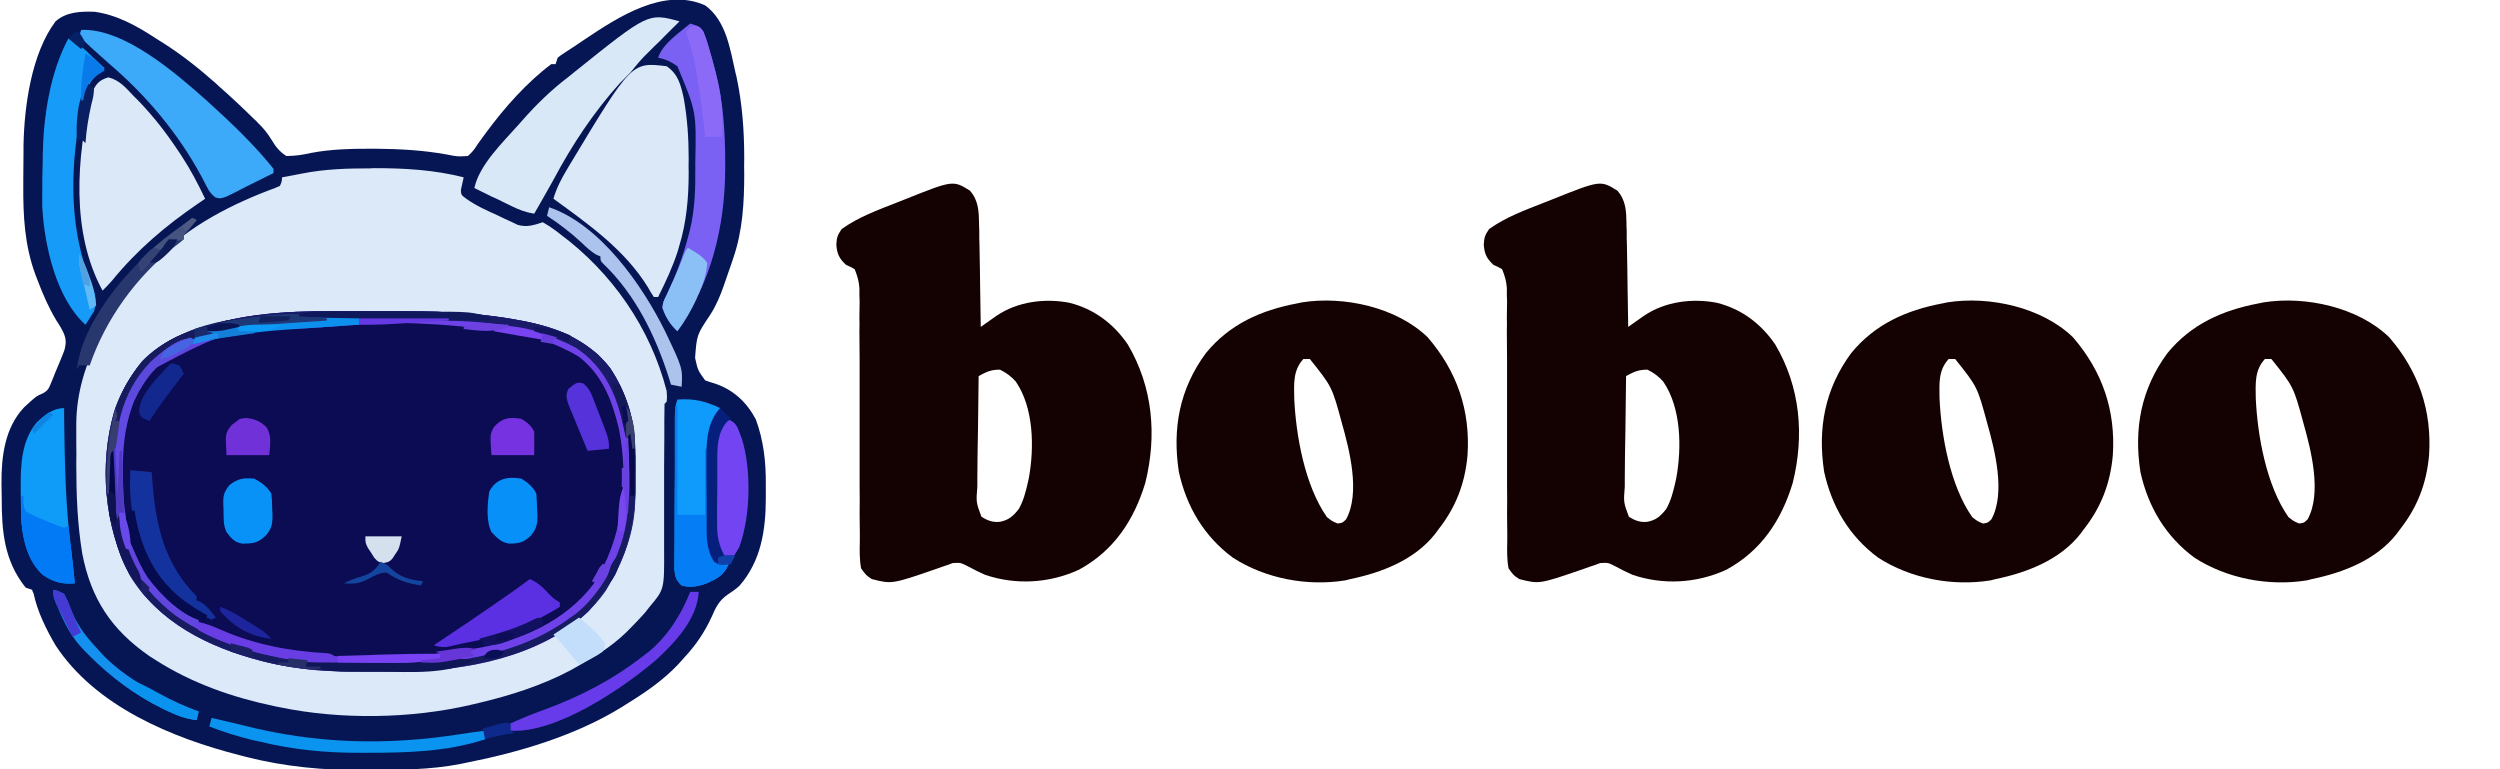 <svg version="1.2" xmlns="http://www.w3.org/2000/svg" viewBox="0 0 1170 360" width="143" height="44">
	<title>logob</title>
	<style>
		.s0 { fill: #061655 } 
		.s1 { fill: #0b0c53 } 
		.s2 { fill: #dce9f8 } 
		.s3 { fill: #140202 } 
		.s4 { fill: #6f42e9 } 
		.s5 { fill: #dbe8f8 } 
		.s6 { fill: #d9e8f7 } 
		.s7 { fill: #171c61 } 
		.s8 { fill: #3da9f9 } 
		.s9 { fill: #7a60f3 } 
		.s10 { fill: #169cf8 } 
		.s11 { fill: #0f9cf9 } 
		.s12 { fill: #0f9bfb } 
		.s13 { fill: #191b68 } 
		.s14 { fill: #7344f1 } 
		.s15 { fill: #6145df } 
		.s16 { fill: #5b30e2 } 
		.s17 { fill: #057df5 } 
		.s18 { fill: #14329e } 
		.s19 { fill: #0a94ef } 
		.s20 { fill: #0892f8 } 
		.s21 { fill: #0790f8 } 
		.s22 { fill: #027af6 } 
		.s23 { fill: #acc3ed } 
		.s24 { fill: #683bea } 
		.s25 { fill: #8b6af8 } 
		.s26 { fill: #8bc0f6 } 
		.s27 { fill: #1490ee } 
		.s28 { fill: #151b5c } 
		.s29 { fill: #28376e } 
		.s30 { fill: #061f7d } 
		.s31 { fill: #5632db } 
		.s32 { fill: #7632e1 } 
		.s33 { fill: #7031d8 } 
		.s34 { fill: #693de4 } 
		.s35 { fill: #c3defa } 
		.s36 { fill: #10185c } 
		.s37 { fill: #060a4e } 
		.s38 { fill: #0c8fed } 
		.s39 { fill: #614ae4 } 
		.s40 { fill: #0f1655 } 
		.s41 { fill: #12288e } 
		.s42 { fill: #14165b } 
		.s43 { fill: #0a93ee } 
		.s44 { fill: #7a42f5 } 
		.s45 { fill: #d4e0ee } 
		.s46 { fill: #5a49da } 
		.s47 { fill: #1e3877 } 
		.s48 { fill: #0a1f61 } 
		.s49 { fill: #121061 } 
		.s50 { fill: #455381 } 
		.s51 { fill: #443ad4 } 
		.s52 { fill: #131856 } 
		.s53 { fill: #097ae9 } 
		.s54 { fill: #1d249c } 
		.s55 { fill: #4e3ac1 } 
		.s56 { fill: #040748 } 
		.s57 { fill: #147fd8 } 
		.s58 { fill: #6539e3 } 
		.s59 { fill: #6636d9 } 
		.s60 { fill: #13449e } 
		.s61 { fill: #373d71 } 
		.s62 { fill: #7843f1 } 
		.s63 { fill: #61b9f6 } 
		.s64 { fill: #050948 } 
		.s65 { fill: #7748ef } 
		.s66 { fill: #0d298b } 
		.s67 { fill: #6940e0 } 
		.s68 { fill: #6a49eb } 
		.s69 { fill: #12155e } 
		.s70 { fill: #4663e1 } 
		.s71 { fill: #0b9af5 } 
		.s72 { fill: #344275 } 
		.s73 { fill: #272f68 } 
		.s74 { fill: #6c41df } 
		.s75 { fill: #0d1b57 } 
		.s76 { fill: #121a5c } 
		.s77 { fill: #1b2063 } 
		.s78 { fill: #0e124f } 
		.s79 { fill: #3a4070 } 
		.s80 { fill: #13205e } 
		.s81 { fill: #0a1454 } 
		.s82 { fill: #6b40e1 } 
		.s83 { fill: #1f8bed } 
		.s84 { fill: #062065 } 
		.s85 { fill: #090f57 } 
		.s86 { fill: #4fa1e1 } 
		.s87 { fill: #0d0e56 } 
		.s88 { fill: #1041aa } 
		.s89 { fill: #0f84e0 } 
		.s90 { fill: #673cdb } 
		.s91 { fill: #192a6d } 
		.s92 { fill: #1c1f63 } 
		.s93 { fill: #0b0d54 } 
		.s94 { fill: #4e5984 } 
	</style>
	<path class="s0" d="m330 2.5c9.8 7.1 11.7 20.4 14.2 31.5q0.2 1 0.5 2c2.7 12.7 3.6 25.2 3.6 38.1q-0.1 3.5 0 7.1c0 13.4-0.7 26.7-5.1 39.5q-0.4 1.2-0.8 2.4-1.2 3.5-2.4 6.9-0.6 1.7-1.2 3.5c-1.7 4.9-3.6 9.4-6.4 13.8-6.3 9.4-6.3 9.4-7.1 20.2 1.3 5.8 1.3 5.8 4.7 10.5q2.1 0.8 4.3 1.4c8.8 2.9 15 8.6 19.4 16.8 3.7 10 4.8 20.1 4.7 30.7q0 3.1 0 6.1c0 15-2.2 29.5-12.3 41.1-1.8 1.7-3.5 2.8-5.6 4.2-4 2.8-5.5 5.9-7.4 10.3-3.4 7.4-7.5 13.4-13.1 19.4q-1.2 1.4-2.5 2.8c-7 7.4-14.8 12.8-23.5 18.2q-1.5 0.9-3 1.9c-21.7 13.4-48.1 21.2-73 26.1q-1.2 0.2-2.4 0.5c-14.3 2.8-28.7 2.8-43.2 2.9q-1.4 0-2.8 0c-18.3 0.1-36.3-1.6-54.1-6.1q-1.5-0.4-3.1-0.8c-31.8-8.1-67.7-22.9-86.4-51.5-4.5-7.7-8.4-15.6-10.3-24.3-0.4-0.8-0.4-0.8-0.7-1.7q-1.5-0.5-3-1c-10.1-12.7-11.2-26.4-11.2-42q-0.1-3.3-0.1-6.6c-0.1-12.6 1.5-26.1 10.5-35.7 5.6-5.2 5.6-5.2 9-6.7 2.3-1.3 2.7-2.3 3.7-4.8q0.5-1.2 1-2.4 0.5-1.4 1.1-2.8 0.7-1.6 1.4-3.3 0.7-1.7 1.4-3.4 0.7-1.6 1.3-3.3c1.3-4.5 0.6-6.8-1.7-10.8q-0.9-1.6-2-3.2c-3.6-6-6.3-12.2-8.8-18.8q-0.5-1.2-1-2.6c-5.1-13.8-5.8-27.5-5.7-42.2q0-1 0-2 0-6.7 0.1-13.4 0-1.3 0-2.7c0.3-18.4 3.7-43.3 15-58.3 5.1-4.5 11.7-4.7 18.2-4.5 10.5 1.4 20 6.7 28.8 12.5q1.7 1.1 3.5 2.2c8.8 5.6 16.7 11.9 24.5 18.8q0.8 0.7 1.5 1.4c5.7 5 11.3 10.3 16.7 15.6 0.8 0.7 0.8 0.7 1.5 1.5 2.6 2.5 4.4 4.7 6.3 7.8 2.1 3.4 3.6 5.5 7 7.7 4 0 7.5-0.5 11.4-1.4 9.4-1.8 18.5-2 28.1-2 1.2 0 1.2 0 2.4 0 11.3 0.1 22.2 0.7 33.2 2.7 5 1 5 1 9.9 0.7 2.5-2.4 2.5-2.4 4.6-5.6q1.3-1.8 2.6-3.6 0.7-0.9 1.4-1.9c8.5-11.5 18.9-23.3 30.4-31.9q1 0 2 0 0.5-1.5 1-3c1.5-1.2 1.5-1.2 3.5-2.5 3.1-2 6.2-4 9.2-6.1 15.7-10.5 37.1-24.5 56.3-15.9z"/>
	<path class="s1" d="m175.3 145.6q3.2 0 6.4 0c20.4 0 40.8 0.4 60.8 4.2q1.4 0.3 2.8 0.5c15.7 3.2 30 8.9 40.2 21.9 7.7 11.6 11.8 25 11.8 38.9 0 1.3 0 1.3 0.1 2.5q0 2.7 0 5.3 0 4 0 8c0.2 22.5-6.6 42.5-22 59.2-22.3 21.3-57.6 28-87.4 28.1q-1.4 0-2.9 0-2.9 0-5.9 0-4.5 0-9 0c-15.5 0.1-30.7-0.6-45.8-4.4q-1.3-0.4-2.7-0.7c-24.2-6.2-47.8-18-61.1-40.1-11.7-22.5-14.3-51.4-7.3-75.8 5.1-15.6 14.4-28 29.1-35.5 5.4-2.5 10.9-4.2 16.6-5.7 1.6-0.5 1.6-0.5 3.3-1 23.3-6.3 49-5.4 73-5.4z"/>
	<path class="s2" d="m173.2 78.8c1.1-0.1 1.1-0.1 2.3-0.1 13.9 0 27.9 0.8 41.5 4.3q-0.6 2.9-1.3 5.9c0.1 2.3 0.1 2.3 2.5 4.1 4.6 3.3 9.6 5.5 14.7 7.8q1.6 0.8 3.3 1.6c1.5 0.7 1.5 0.7 3.1 1.4q1.4 0.7 2.9 1.4c4.3 1.3 7.6 0.2 11.8-1.2 2.3 1.3 4.3 2.6 6.4 4.2 0.9 0.7 0.9 0.7 1.8 1.4 24.3 18.1 42.2 43.9 49.8 73.4 0.2 2.9 0.2 2.9 0 5q-0.5 0.5-1 1-0.1 3.9-0.1 7.8 0 2.5 0 5 0 1.4 0 2.7 0 7.2-0.1 14.3 0 9.1 0 18.2 0 7.3 0 14.7 0 2.7 0 5.5c0.1 18.6 0.1 18.6-6.8 26.8q-1.1 1.4-2.2 2.8-3.3 3.7-6.8 7.2-1.1 1.1-2.3 2.3c-6.8 6.5-14.5 11.2-22.7 15.7q-1.5 0.8-3 1.7c-13.4 7.1-28.2 11.8-43 15.3q-1.7 0.4-3.4 0.8c-28.2 6.6-61.2 7.1-89.6 1.2q-1.2-0.2-2.5-0.5c-19.6-4.1-38.6-10.7-55.5-21.5q-1.5-0.9-3-1.9c-17.8-12.3-27.4-26.8-31.5-48-2.3-14-2.8-27.6-2.8-41.8q0.1-4.9 0-9.8 0-3.2 0-6.4c0-1.5 0-1.5 0-2.9 0.2-29 17.2-54.8 36.3-75.2q0.8-0.9 1.6-1.8c14.2-15.3 35.7-26.1 55.1-33.2q1.2-0.5 2.3-1c0.9-2 0.9-2 1-4q3.7-0.7 7.4-1.4 1.1-0.2 2.1-0.4c10.6-2.1 21-2.4 31.7-2.4zm-51.3 69q-1.1 0.1-2.2 0.2c-12.7 1.4-25.7 3.7-37 9.7q-1 0.5-2 1c-13.2 7.1-21.8 18.5-26.9 32.6-7.4 25.1-5.5 54 6.8 77.3 13.6 23 37.1 34.1 61.9 40.8 6.4 1.6 12.9 2.8 19.5 3.6 1.1 0.1 1.1 0.1 2.2 0.3 10.1 1.1 20.2 1 30.4 1q1.5 0 3 0c15.8 0 30.9-0.9 46.4-4.3q1.2-0.2 2.4-0.5c21.9-4.6 44-14.2 57.2-33.2 8.1-13.5 13.7-27.6 13.7-43.4q0-1.3 0.1-2.5 0-2.7 0-5.3 0-4 0-8c0.2-18.7-3.9-37.2-17.4-51.1-3.2-2.6-6.5-4.9-10-7q-0.9-0.6-1.9-1.2c-10-5.5-21.5-7.2-32.6-9q-1.5-0.2-3.1-0.5c-12.5-1.9-25-2.5-37.6-2.5q-1 0-2-0.1-7.4 0-14.8 0-1.1 0-2.2 0c-18 0-36 0.1-53.9 2.1z"/>
	<path class="s3" d="m756.9 89.2c4 4.5 4.2 9.6 4.3 15.3 0 1.6 0 1.6 0.1 3.3q0 1.7 0 3.5 0 1.8 0.1 3.6 0.1 5.7 0.2 11.4 0 3.9 0.1 7.7 0.2 9.5 0.3 19 1-0.7 2.1-1.5 1.3-0.9 2.7-1.9 1.3-0.9 2.7-1.9c9.8-6.6 22.5-8.2 34-6 11.5 2.9 20.6 9.7 27.3 19.5 11.8 20 13.7 42.6 8.2 64.8-5.3 17.5-14.7 31.7-31 40.6-13.9 6.4-29.6 7.3-44 2.4-2.7-1.2-5.3-2.5-7.9-3.9-3.5-1.8-3.5-1.8-7.2-1.6-1.2 0.4-1.2 0.4-2.4 0.9q-1.3 0.4-2.7 0.9-1.4 0.5-2.8 1c-20.6 7.1-20.6 7.1-30 4.7-2.7-1.8-2.7-1.8-5-5-0.8-4.3-0.7-8.5-0.6-12.8q0-1.9 0-3.9-0.1-4.2-0.1-8.5 0.1-6.6 0-13.3 0-10.6 0-21.2 0-18.9 0-37.9-0.1-6.6-0.1-13.3 0.1-3.1 0-6.3 0-3.8 0.1-7.6 0-1.7-0.1-3.4 0-1.5 0-3c-0.2-3.2-1-5.8-2.2-8.8-1.9-1.1-1.9-1.1-4-2-3.2-2.9-4.3-5.2-4.6-9.5 0.2-3.3 0.5-4.4 2.5-7.3 7.8-5.6 16.9-8.9 25.8-12.4q1.6-0.6 3.3-1.3c23-9.2 23-9.2 30.9-4.3zm4.1 86.8q-0.2 12.4-0.3 24.8-0.1 5.8-0.2 11.6 0 5.5-0.1 11.1 0 2.1 0 4.2c-0.6 7.4-0.6 7.4 1.9 14.1 2.7 1.8 5.5 2.8 8.7 2.4 4.1-0.8 6.2-2.7 8.8-6 2.2-3.9 3.2-7.9 4.2-12.2q0.3-1.1 0.5-2.3c2.6-14.3 2.3-32.9-6.1-45.1-2.2-2.5-4.4-4.1-7.4-5.6-4.3 0-6.3 1-10 3z"/>
	<path class="s3" d="m453.9 89.2c4 4.5 4.2 9.6 4.3 15.3 0 1.6 0 1.6 0.1 3.3q0 1.7 0 3.5 0 1.8 0.1 3.6 0.1 5.7 0.2 11.4 0 3.9 0.1 7.7 0.2 9.5 0.3 19 1-0.7 2.1-1.5 1.3-0.9 2.7-1.9 1.3-0.9 2.7-1.9c9.8-6.6 22.5-8.2 34-6 11.5 2.9 20.6 9.7 27.3 19.5 11.8 20 13.7 42.6 8.2 64.8-5.3 17.5-14.7 31.7-31 40.6-13.9 6.4-29.6 7.3-44 2.4-2.7-1.2-5.3-2.5-7.9-3.9-3.5-1.8-3.5-1.8-7.2-1.6-1.2 0.4-1.2 0.4-2.4 0.9q-1.3 0.4-2.7 0.9-1.4 0.5-2.8 1c-20.6 7.1-20.6 7.1-30 4.7-2.7-1.8-2.7-1.8-5-5-0.8-4.3-0.7-8.5-0.6-12.8q0-1.9 0-3.9-0.1-4.2-0.1-8.5 0.1-6.6 0-13.3 0-10.6 0-21.2 0-18.9 0-37.9-0.1-6.6-0.1-13.3 0.1-3.1 0-6.3 0-3.8 0.1-7.6 0-1.7-0.1-3.4 0-1.5 0-3c-0.2-3.2-1-5.8-2.2-8.8-1.9-1.1-1.9-1.1-4-2-3.2-2.9-4.3-5.2-4.6-9.5 0.2-3.3 0.5-4.4 2.5-7.3 7.8-5.6 16.9-8.9 25.8-12.4q1.6-0.6 3.3-1.3c23-9.2 23-9.2 30.9-4.3zm4.1 86.8q-0.2 12.4-0.3 24.8-0.1 5.8-0.2 11.6 0 5.5-0.1 11.1 0 2.1 0 4.2c-0.6 7.4-0.6 7.4 1.9 14.1 2.7 1.8 5.5 2.8 8.7 2.4 4.1-0.8 6.2-2.7 8.8-6 2.2-3.9 3.2-7.9 4.2-12.2q0.3-1.1 0.5-2.3c2.6-14.3 2.3-32.9-6.1-45.1-2.2-2.5-4.4-4.1-7.4-5.6-4.3 0-6.3 1-10 3z"/>
	<path class="s3" d="m1118.2 157.9c13.7 15.9 20 34.2 18.6 55.2-1.2 13.3-5.5 24.4-13.8 34.9q-0.7 0.9-1.4 1.9c-9.5 12.1-25 18.1-39.6 21.1q-1.1 0.3-2.3 0.6c-17.9 2.9-37.5-0.8-52.7-10.6-13.5-10-21.7-23.8-25.3-40.2-3.1-20.3 0.3-38.8 12.7-55.6 11.1-13.5 25.7-20 42.6-23.2q1.2-0.2 2.4-0.5c19.6-3.1 44.3 2.3 58.8 16.4zm-58.2 10.1c-4.9 5.2-4.4 11.6-4.3 18.4 0.8 17.6 5 40.9 15.3 55.6 2.4 1.9 2.4 1.9 5 3 2.3-0.3 2.3-0.3 4-2 6.7-12.3 1.6-32.3-2-45-4.6-17-4.6-17-15-30q-1.5 0-3 0z"/>
	<path class="s3" d="m970.2 157.9c13.7 15.9 20 34.2 18.6 55.2-1.2 13.3-5.5 24.4-13.8 34.9q-0.7 0.9-1.4 1.9c-9.5 12.1-25 18.1-39.6 21.1q-1.1 0.3-2.3 0.6c-17.9 2.9-37.5-0.8-52.7-10.6-13.5-10-21.7-23.8-25.3-40.2-3.1-20.3 0.3-38.8 12.7-55.6 11.1-13.5 25.7-20 42.6-23.2q1.2-0.2 2.4-0.5c19.6-3.1 44.3 2.3 58.8 16.4zm-58.2 10.1c-4.9 5.2-4.4 11.6-4.3 18.4 0.8 17.6 5 40.9 15.3 55.6 2.4 1.9 2.4 1.9 5 3 2.3-0.3 2.3-0.3 4-2 6.7-12.3 1.6-32.3-2-45-4.6-17-4.6-17-15-30q-1.5 0-3 0z"/>
	<path class="s3" d="m668.2 157.9c13.7 15.9 20 34.2 18.6 55.2-1.2 13.3-5.5 24.4-13.8 34.9q-0.7 0.9-1.4 1.9c-9.5 12.1-25 18.1-39.6 21.1q-1.1 0.3-2.3 0.6c-17.9 2.9-37.5-0.8-52.7-10.6-13.5-10-21.7-23.8-25.3-40.2-3.1-20.3 0.3-38.8 12.7-55.6 11.1-13.5 25.7-20 42.6-23.2q1.2-0.2 2.4-0.5c19.6-3.1 44.3 2.3 58.8 16.4zm-58.2 10.1c-4.9 5.2-4.4 11.6-4.3 18.4 0.8 17.6 5 40.9 15.3 55.6 2.4 1.9 2.4 1.9 5 3 2.3-0.3 2.3-0.3 4-2 6.7-12.3 1.6-32.3-2-45-4.6-17-4.6-17-15-30q-1.5 0-3 0z"/>
	<path class="s4" d="m175.3 145.6q3.2 0 6.4 0c20.4 0 40.8 0.4 60.8 4.2q1.4 0.3 2.8 0.5c15.7 3.2 30 8.9 40.2 21.9 7.7 11.6 11.8 25 11.8 38.9 0 1.3 0 1.3 0.1 2.5q0 2.7 0 5.3 0 4 0 8c0.2 22.5-6.6 42.5-22 59.2-22.3 21.3-57.6 28-87.4 28.1q-1.4 0-2.9 0-2.9 0-5.9 0-4.5 0-9 0c-15.5 0.1-30.7-0.6-45.8-4.4q-1.3-0.4-2.7-0.7c-24.2-6.2-47.8-18-61.1-40.1-11.7-22.5-14.3-51.4-7.3-75.8 5.1-15.6 14.4-28 29.1-35.5 5.4-2.5 10.9-4.2 16.6-5.7 1.6-0.5 1.6-0.5 3.3-1 23.3-6.3 49-5.4 73-5.4zm-51.3 8.4c-1.1 0.1-1.1 0.1-2.3 0.2-19.4 2-39.3 5.4-52.7 20.8-14.1 19.5-14.3 43.6-11.2 66.8 1 5.6 2.5 10.7 4.8 15.9q0.6 1.2 1.1 2.5c2.9 6.4 6.3 11.8 11.3 16.8 1.1 1.1 1.1 1.1 2.2 2.3 13.8 13.6 33.9 21.5 52.8 24.7 1.2 0.2 1.2 0.2 2.4 0.4 28.4 4.7 58.2 4.1 86.6-0.4 1.1-0.2 1.1-0.2 2.3-0.3 21.3-3.3 43.1-12.7 56.4-30.3 13.8-21.2 16.7-47.9 12-72.5-3.2-13.3-7.6-25.2-18.7-33.9-3.9-2.4-7.8-4.2-12-6q-1.3-0.6-2.7-1.2c-9.5-3.5-19.4-4.6-29.3-5.8q-1.3-0.2-2.5-0.3c-32.9-4-67.7-3.2-100.5 0.3z"/>
	<path class="s5" d="m312 31c5.5 3.8 6.6 8.8 8 15 1.7 9.5 2.3 18.8 2.3 28.4q-0.1 3.2 0 6.3c0 11.8-1 23.4-4.5 34.7-0.3 1.1-0.3 1.1-0.6 2.1-2.4 7.5-5.7 14.5-9.2 21.5q-1 0-2 0-1.5-2.2-2.8-4.6c-10.8-17.5-27.8-29.5-44.2-41.4 1.5-5.1 3.7-9.3 6.4-13.8q0.6-1.1 1.3-2.2c28.9-48 28.9-48 45.3-46z"/>
	<path class="s5" d="m50.7 36.2c5.3 1.3 8.3 5 12 8.9q1.2 1.2 2.4 2.4c6.7 7 12.5 14.4 17.9 22.5q1 1.5 2 3c4.2 6.4 7.7 13.1 11 20q-1.6 1.1-3.2 2.2c-15.4 10.5-28.7 21.8-40.5 36.3-1.4 1.6-2.8 3-4.3 4.5-14.9-27.2-12.2-62.5-5.2-91.7 1.7-4.6 3.2-6.7 7.9-8.1z"/>
	<path class="s6" d="m318 10q-0.8 0.8-1.7 1.7-3.8 3.7-7.5 7.5c-1.4 1.3-1.4 1.3-2.7 2.6q-1.3 1.3-2.6 2.6-1.1 1.1-2.3 2.3c-2.2 2.3-4.2 4.8-6.2 7.3q-2.5 2.5-5 5c-12.3 13.7-22.2 28.7-30.8 44.8-1.9 3.5-3.9 6.9-5.8 10.3q-1 1.7-2 3.5-0.7 1.2-1.4 2.4c-3.9-0.6-7-1.8-10.5-3.5q-1.5-0.7-3.1-1.5c-1.6-0.8-1.6-0.8-3.2-1.6q-1.6-0.7-3.3-1.5-3.9-2-7.9-3.9c2.4-11.1 13.6-21.6 21-30 0.7-0.8 0.7-0.8 1.5-1.7 6.6-7.5 13.5-14.2 21.5-20.3 1.5-1.2 1.5-1.2 3.1-2.5 34.3-27.5 34.3-27.5 48.9-23.5z"/>
	<path class="s7" d="m175.3 145.6q3.2 0 6.4 0c20.4 0 40.8 0.4 60.8 4.2q1.4 0.3 2.8 0.5c15.7 3.2 30 8.9 40.2 21.9 7.7 11.6 11.8 25 11.8 38.9 0 1.3 0 1.3 0.1 2.5q0 2.7 0 5.3 0 4 0 8c0.2 22.5-6.6 42.5-22 59.2-22.3 21.3-57.6 28-87.4 28.1q-1.4 0-2.9 0-2.9 0-5.9 0-4.5 0-9 0c-15.5 0.1-30.7-0.6-45.8-4.4q-1.3-0.4-2.7-0.7c-24.2-6.2-47.8-18-61.1-40.1-11.7-22.5-14.3-51.4-7.3-75.8 5.1-15.6 14.4-28 29.1-35.5 5.4-2.5 10.9-4.2 16.6-5.7 1.6-0.5 1.6-0.5 3.3-1 23.3-6.3 49-5.4 73-5.4zm-51.3 5.4c-1.5 0.1-1.5 0.1-3 0.3-20.6 2.1-41.1 6.4-55 23-12.9 17.5-15.3 41.2-12.5 62.2 3.3 20.4 11.9 39 28.7 51.6 26.7 18.3 58 23.1 89.7 23.1q3.9 0 7.8 0c30.1 0.1 62.5-3.9 87.3-22.2q0.9-0.6 1.9-1.3c9.1-7.1 16.3-17.9 20.1-28.7q0.7-1.8 1.4-3.7c3.7-10.8 4.1-21.6 4.2-32.9q0-1.1 0-2.2c0.1-19-3.5-37.8-17.1-51.9-20.3-18.5-54.2-19.4-80.2-19.5q-1.8 0-3.6 0-5.6 0-11.2 0-1.9 0-3.9 0c-18.3 0-36.4 0.2-54.6 2.2z"/>
	<path class="s8" d="m38 14c20.2-0.9 44.7 20.6 59.1 33.4 10.8 9.8 21.8 20.2 30.9 31.6q0 1 0 2-6.1 3.1-12.3 6.1-1.7 0.9-3.5 1.8c-1.6 0.8-1.6 0.8-3.3 1.7q-1.6 0.7-3.2 1.5c-2.7 0.9-2.7 0.9-4.9 0.3-2-1.6-2.9-2.8-4-5q-0.6-1.1-1.2-2.3-0.6-1.1-1.2-2.3c-10.9-20.3-25.8-38-43.2-52.9-3-2.6-5.8-5.2-8.7-7.8q-0.8-0.8-1.6-1.5-2-1.8-3.9-3.6 0.5-1.5 1-3z"/>
	<path class="s9" d="m323 11c4.6 1.5 4.6 1.5 6.2 3.7 2.2 5.9 3.8 11.9 5.4 17.9 0.3 1.2 0.3 1.2 0.6 2.4 3.4 13.6 4.2 27.5 4.2 41.4q0 1.2 0 2.4c-0.1 27.5-6.6 53.4-22.4 76.2-3.4-3.2-5.5-6.6-7-11 0.4-2.8 0.4-2.8 2-6 4.2-8.8 7.5-17.6 10-27q0.4-1.5 0.8-3c2.4-9.9 2.7-19.4 2.6-29.5q0-1.2 0-2.5c0.5-23.8 0.5-23.8-8.4-45-2.9-2.1-5.5-3.3-9-4 2.2-6.7 9.8-11.5 15-16z"/>
	<path class="s10" d="m32 18c2.8 1.3 5 2.7 7.2 4.8q0.9 0.8 1.8 1.6 0.8 0.9 1.7 1.7 0.9 0.9 1.9 1.7 2.2 2.1 4.4 4.2-1.1 0.8-2.3 1.6c-7.3 6.4-8.3 14.3-9.7 23.4q-0.3 1.9-0.6 3.8c-3.6 23.9-3.1 48.5 6 71 1.9 4.6 3.4 9 1.6 13.9q-0.7 1.1-1.4 2.2c-0.7 1.2-0.7 1.2-1.5 2.4-0.5 0.8-0.5 0.8-1.1 1.7-13.8-12.5-19.2-37.2-20.2-55q-0.1-4.6 0-9.2 0-1.7 0-3.4 0.1-4.7 0.2-9.4 0-1.1 0-2.3c0.3-18 3.4-38.7 12-54.7z"/>
	<path class="s11" d="m30 191q0 1.8 0 3.7c0.3 22 0.6 43.8 3.7 65.7 0.5 4.2 0.9 8.4 1.3 12.6-6 0.5-10-0.6-15-4-6.9-6.3-9.1-15.9-10-25-0.2-4.4-0.2-8.7-0.3-13.1q0-1.7 0-3.5c-0.1-10.4 0.6-21.5 7.5-29.7 3.7-3.5 7.6-6.7 12.8-6.7z"/>
	<path class="s12" d="m317 187c7.6-0.6 13.1 0.7 20 4q-0.4 0.9-0.9 1.7c-3.7 7.7-4.5 14.6-4.5 23.1q0 1.6 0 3.3 0 3.5 0 7 0 5.3 0 10.6 0 3.4 0 6.8 0 1.5 0 3.2c0 5.8 0.4 10.2 3.4 15.3 3.1 1.5 3.1 1.5 6 2-2 5.1-5.6 6.9-10.3 9-3.8 1.4-7.7 2.2-11.7 1-2.6-2.5-3-3.9-3.4-7.5q0-2.1 0-4.3 0-1.1 0-2.3 0-3.8 0.1-7.7 0-2.7 0-5.3 0-5.6 0-11.2 0.1-7.2 0.1-14.4 0-5.5 0-11 0-2.6 0-5.3 0-3.7 0-7.4 0-1.1 0-2.2c0.1-3.1 0.2-5.5 1.2-8.4z"/>
	<path class="s13" d="m175.3 145.6q3.2 0 6.4 0c20.4 0 40.8 0.4 60.8 4.2q1.4 0.3 2.8 0.5c15.7 3.2 30 8.9 40.2 21.9 7.4 11.1 12 24.4 11.5 37.8q-0.5 0-1 0c-0.3-2.3-0.7-4.6-1-7-1 1-1 1-2 2-0.3-1.6-0.3-1.6-0.7-3.3-3.3-15.8-8.8-29.7-22.9-39-21.1-11.5-48.5-12.8-72.1-12.9q-1.8 0-3.6 0-5.6 0-11.2 0-1.9 0-3.9 0c-18.3 0-36.4 0.2-54.6 2.2-1.5 0.1-1.5 0.1-3 0.3-19 1.9-38.5 5.6-52.3 19.9-7.6 9.3-10.6 19.2-13.1 30.8q-0.2 1.3-0.5 2.6-0.3 1.2-0.5 2.4c-0.6 2-0.6 2-2.6 4-0.4 2-0.4 2-0.4 4.4q-0.1 1.2-0.1 2.5-0.1 1.4-0.1 2.7-0.1 1.4-0.1 2.7-0.2 3.4-0.3 6.7-0.5 0-1 0c-0.8-22.7 1.5-43.9 16.6-62 9-9.2 20.1-13.8 32.4-17 1.6-0.5 1.6-0.5 3.3-1 23.3-6.3 49-5.4 73-5.4z"/>
	<path class="s14" d="m340 196c2.7 1 3.8 1.6 5.2 4.2 0.5 1.2 0.5 1.2 1 2.5 0.5 1.3 0.5 1.3 1 2.6 4.5 14.6 4.1 36.3-1.2 50.7q-1.4 2.5-3 5c-2.3-0.1-2.3-0.1-5-1-3.2-5.7-3.4-10.8-3.4-17.2q0-1.5 0-3 0-3.1 0.1-6.1 0-4.7 0-9.3 0-3 0-6 0-1.4 0-2.8c0.1-7 0.3-14.2 5.3-19.6z"/>
	<path class="s15" d="m168 149q0 1.5 0 3c-1.9 0.1-1.9 0.1-3.8 0.2q-7.1 0.5-14.2 1-3 0.2-6.1 0.4c-38.6 1.4-38.6 1.4-71.8 19-15.4 17.8-15.4 40-14.1 62.4 0.8 8 2.4 15.3 5.6 22.7q0.6 1.2 1.1 2.5c5.6 12.3 14.8 22.3 26.9 28.6q0.7 0.6 1.4 1.2 0 2 0 4c-5.6-2-9.5-5.3-14-9q-0.9-0.7-1.9-1.4c-14.3-11.3-21-29.9-23.7-47.4-2.4-21.1-0.4-44.4 12.6-61.9 13.9-16.6 34.6-21 55.2-22.9q1.9-0.2 3.9-0.4c14.3-1.4 28.5-2.2 42.9-2z"/>
	<path class="s16" d="m248 271c3.4 1.5 5.6 3.4 8.1 6.1 2.7 2.8 2.7 2.8 5.9 4.9q0 1 0 2c-14.4 8.9-28.3 14.1-45 17q-4 0.9-7.9 1.8c-2.3 0.2-3.9-0.2-6.1-0.8 1.5-1 1.5-1 3.1-2.1q13.8-9.1 27.3-18.5 1.5-1 3-2.1c3.9-2.7 7.8-5.4 11.6-8.3z"/>
	<path class="s17" d="m316 190q0.5 0 1 0c0 16.8 0 33.7 0 51 4.3 0 8.6 0 13 0 0-10.2 0-20.5 0-31q0.5 0 1 0 0 0.8 0 1.7 0.1 8.6 0.3 17.1 0 3.2 0 6.4 0.1 4.7 0.2 9.3 0 1.4 0 2.8c0.1 5.6 0.7 9.8 3.5 14.7 3.1 1.5 3.1 1.5 6 2-2 5.1-5.6 6.9-10.3 9-3.8 1.4-7.7 2.2-11.7 1-2.6-2.5-3-3.9-3.4-7.5q0-2.2 0.1-4.3 0-1.2 0-2.4 0-3.8 0-7.7 0-2.7 0-5.4 0-7 0.1-14.1 0-7.2 0.1-14.4 0-14.1 0.1-28.2z"/>
	<path class="s18" d="m61 220c3.3 0.3 6.6 0.7 10 1q0.1 2 0.3 4c1.5 20.6 5.6 39 20.7 54q0 1 0 2 0.8 0.3 1.7 0.6c3.2 2 5 4.4 7.3 7.4-1 0.5-1 0.5-2 1-16.3-7.5-27.6-20.3-34-37-3.5-10.9-4.6-21.6-4-33z"/>
	<path class="s19" d="m99 336c4.9 1.1 9.7 2.2 14.5 3.4 34.4 8.8 67.6 9.6 102.5 4.1 3.7-0.6 7.3-1.1 11-1.5q0 2 0 4c-18.1 5.9-36.6 6.3-55.5 6.3q-1.3 0-2.7 0c-16.2 0.1-31.4-1.4-47.1-5.2q-1.6-0.3-3.3-0.7c-7-1.7-13.7-3.8-20.4-6.4q0.5-2 1-4z"/>
	<path class="s20" d="m119 224c3.7 2 5.7 3.5 8 7 0.3 2.7 0.4 5.2 0.4 7.8 0.1 1.1 0.1 1.1 0.1 2.1 0.1 4-0.3 6.4-2.9 9.5-3.8 3.8-6.2 4-11.3 4-3.6-0.6-5.2-2.6-7.3-5.4-1.6-3.2-1.3-6.8-1.4-10.3 0-1.2 0-1.2-0.1-2.3-0.1-4.3 0.1-5.9 2.9-9.4 4.1-3.1 6.4-3.4 11.6-3z"/>
	<path class="s21" d="m244 224c3 1.8 5.4 3.8 7 7 0.2 2.6 0.3 5.1 0.4 7.8q0 1 0.1 2.1c0.1 4-0.3 6.4-2.9 9.6-3.5 3.4-5.5 3.9-10.5 3.9-3.7-0.7-5.5-2.7-8.1-5.4-2.6-5.1-1.9-13.4-1-19 3.2-6.1 8.7-7.1 15-6z"/>
	<path class="s22" d="m10 232q0.5 0 1 0 0 1.6-0.1 3.2c0.7 3.8 0.7 3.8 2.8 5.1 2.4 1.2 4.8 2.2 7.2 3.2q1.3 0.5 2.6 1.1c3.2 1.3 3.2 1.3 6.5 2.4q1-0.5 2-1c1.1 9 2.1 18 3 27-6 0.5-10-0.6-15-4-6.8-6.2-9.4-16-10-25q-0.1-6 0-12z"/>
	<path class="s23" d="m257 97c23.9 8.1 43.6 36.5 54.2 57.9 8.3 17.4 8.3 17.4 7.8 26.1q-2.5-0.5-5-1-0.4-1.3-0.8-2.7c-6.3-19.9-15.7-39.4-31-54-1.2-1.3-1.2-1.3-1.2-3.3q-0.8-0.3-1.7-0.7c-2.9-1.6-5-3.7-7.4-6-5-4.6-10.2-8.6-15.9-12.3q0.5-2 1-4z"/>
	<path class="s24" d="m323 277q2 0 4 0c-0.8 12.9-10.8 23.3-19.9 31.8-15.5 13.3-46.6 34.4-68.1 33.2q-0.5-1.5-1-3c5.4-2.5 10.7-4.7 16.3-6.7 17-6.2 32.5-14.2 46.7-25.3q1.3-1 2.5-1.9c9-7.4 15.3-17.4 19.5-28.1z"/>
	<path class="s25" d="m326.1 12.1c3.2 1.5 3.6 4.1 4.8 7.4 1.4 4.5 2.6 9 3.8 13.5q0.3 1.2 0.6 2.5c2 7.8 2.9 15.6 2.8 23.6q-0.1 1.4-0.1 2.8 0 1.1 0 2.1c-2.6 0-5.3 0-8 0-0.1-1.4-0.1-1.4-0.3-2.9-0.9-8.8-2.2-17.4-3.6-26.1q-0.3-1.4-0.5-2.9c-1-5.9-2.5-11.5-4.6-17.1 2.7-3 2.7-3 5.1-2.9z"/>
	<path class="s26" d="m322 116c3.5 2 6.6 3.7 9 7-0.3 5.5-2 9.9-4.2 14.9-0.5 1-0.5 1-0.9 2.1-2.5 5.4-5.3 10.3-8.9 15-3.4-3.2-5.5-6.6-7-11 0.4-2.8 0.4-2.8 2-6q1.2-2.6 2.4-5.3 0.6-1.4 1.3-2.8c1.6-3.6 3.1-7.3 4.5-11 0.8-1.9 0.8-1.9 1.8-2.9z"/>
	<path class="s27" d="m25 276c2.3 0.6 2.3 0.6 5 2 1.5 2.9 1.5 2.9 2.8 6.4 2.8 7.4 6.8 12.8 12.2 18.6 0.8 0.9 0.8 0.9 1.6 1.8 11.6 13 30.3 22.4 46.4 28.2q-0.5 2-1 4c-5.2-0.6-9.3-2.2-13.9-4.4q-1.1-0.6-2.3-1.1c-12.8-6.3-23.7-14.4-33.8-24.5q-1.2-1.2-2.5-2.5c-6-6.1-9.3-12.6-12.5-20.5q-0.6-1.3-1.2-2.7c-0.8-2.3-0.8-2.3-0.8-5.3z"/>
	<path class="s28" d="m140 147q0 0.5 0 1c4.3 0.3 8.6 0.7 13 1q0 0.5 0 1-1.1 0.1-2.3 0.1c-44.5 1.2-44.5 1.2-82 22.1-7.6 9.3-10.6 19.2-13.1 30.8q-0.2 1.3-0.5 2.6-0.3 1.2-0.5 2.4c-0.6 2-0.6 2-2.6 4-0.4 2-0.4 2-0.4 4.4q-0.1 1.2-0.1 2.5-0.1 1.4-0.1 2.7-0.1 1.4-0.1 2.7-0.2 3.4-0.3 6.7-0.5 0-1 0c-0.8-22.7 1.5-43.9 16.6-62 9-9.2 20.1-13.8 32.4-17q1.5-0.5 3.1-1c5.5-1.6 11.2-2 16.8-2.6 1.7-0.2 1.7-0.2 3.5-0.4 5.9-0.7 11.7-1.2 17.6-1z"/>
	<path class="s29" d="m90 102q1 0.5 2 1c-1.9 2.4-3.8 4.8-6 7q0 1 0 2-2.1 1.8-4.4 3.5c-17.9 14.1-32.2 33.9-39.6 55.5q-2.5 0-5 0c-0.5 1-0.5 1-1 2 2.1-21.9 23.4-46.7 39.8-60.2 3.3-2.7 6.8-5.3 10.2-7.8q2-1.5 4-3z"/>
	<path class="s30" d="m337 191c1.6 1.7 3.3 3.3 5 5q-0.9 0.7-1.9 1.5c-4.9 5.8-4.4 13.7-4.4 20.9 0 1.4 0 1.4 0 2.9q0 3.1 0 6.1 0 4.7-0.1 9.4 0 3 0 6 0 1.3 0 2.8c0 5.5 0.8 9.4 3.4 14.4q2.5 0 5 0-1 2-2 4c-5.4 0.4-5.4 0.4-7.8-1.1-3.9-6-3.5-12.5-3.5-19.3q0-1.7 0-3.4 0-3.5 0-6.9 0-5.4-0.1-10.7 0-3.4 0-6.8 0-1.5 0-3.2c0.1-7.8 0.9-15.6 6.4-21.6z"/>
	<path class="s31" d="m272.9 179.4c3.3 2.5 4.2 5.9 5.7 9.7q0.4 1.1 0.9 2.3c5.5 14.1 5.5 14.1 5.5 18.6-4.9 0.5-4.9 0.5-10 1q-2.6-6.1-5.1-12.3-0.7-1.7-1.4-3.5-0.7-1.6-1.4-3.3-0.6-1.6-1.3-3.2c-0.8-2.8-1-4 0.2-6.7 4-3.2 4-3.2 6.9-2.6z"/>
	<path class="s32" d="m244 196c2.8 1.8 4.5 3 6 6 0.1 3.7 0 7.3 0 11-6.6 0-13.2 0-20 0-0.7-9.6-0.7-9.6 1.1-13.1 3.9-4.4 7.2-4.8 12.9-3.9z"/>
	<path class="s33" d="m115.1 195.6c4.4 0.5 6.4 1.4 9.6 4.3 2.6 4.1 1.7 8.4 1.3 13.1-6.6 0-13.2 0-20 0-0.6-10.2-0.6-10.2 2.4-14.1q1.3-0.9 2.6-1.9c1-1 1-1 4.1-1.4z"/>
	<path class="s34" d="m92 291c4.2 0.6 7.6 2.1 11.5 3.8 15.8 6.9 32.3 10 49.5 10.9 2 0.3 2 0.3 5 2.3q0 0.5 0 1c12.2 0.3 24.4 0.7 37 1q0 0.5 0 1-8.1 0.1-16.1 0.1-2.7 0-5.5 0.1c-16.1 0.1-31.8-0.7-47.5-4.5q-1.4-0.3-2.8-0.6c-10.4-2.5-20.7-5.9-30.1-11.1-0.9-2.2-0.9-2.2-1-4z"/>
	<path class="s35" d="m271 289c4.5 3.7 8.7 7.2 12 12 0 2 0 2-1 4-2.5 1.7-2.5 1.7-5.6 3.3q-1.5 0.7-3 1.5-1.2 0.6-2.4 1.2-1-1.3-2.1-2.6-1.4-1.6-2.8-3.3-0.7-0.8-1.4-1.7c-1.8-2.2-3.7-4.4-5.7-6.4 4-2.6 7.9-5.3 12-8z"/>
	<path class="s36" d="m150.2 145.9q1.9 0 3.8 0 2.1 0 4.1 0 2.1 0 4.3 0 4.4 0 8.9 0 5.7 0 11.3 0 4.4 0 8.8 0 2.1 0 4.2 0c25.5-0.1 25.5-0.1 34.4 3.1q0 0.5 0 1c-18.4 0.1-36.8-0.2-55.2-0.5q-6.4-0.1-12.8-0.1-12.5-0.2-25-0.4c4.5-3 7.8-3.1 13.2-3.1z"/>
	<path class="s37" d="m61 239q1 0 2 0 0.2 1.2 0.4 2.5c2.9 16.3 10 30.5 23.7 40.3 4.8 3.3 4.8 3.3 9.9 6.2q-0.5 1.5-1 3c-10.5-2.1-20.5-12.3-26.7-20.5-3-4.5-5.1-9.2-7.2-14.2q-0.5-1.1-1-2.1c-1.8-4.6-2.6-8.3-2.1-13.2q1-1 2-2z"/>
	<path class="s38" d="m168 149q0 1.5 0 3c-1.9 0.1-1.9 0.1-3.8 0.2q-7.1 0.5-14.2 1-3 0.2-6.1 0.4c-15.3 0.9-30.3 2.2-45.3 5.5q-1.3 0.3-2.6 0.6-3 0.6-6 1.3c0.6-1.9 0.6-1.9 2-4 21.4-10.1 52.7-8.3 76-8z"/>
	<path class="s39" d="m91 159c-2.2 3.3-3.1 3.7-6.6 5.2-10.9 5.3-17.8 13.7-22.4 24.8-1.8 5.2-3 10.6-4 16-0.3 1.4-0.3 1.4-0.6 2.8-0.6 4.8-0.8 9.7-1 14.6 0 1.5 0 1.5-0.1 3.1q-0.2 3.7-0.3 7.5c-3.2-3.2-2.3-6.7-2.4-11 0-20 2.5-37.7 16.9-52.7 4.2-3.8 14.6-13.2 20.5-10.3z"/>
	<path class="s40" d="m222 309c-12.5 6.8-30.4 5.5-44.2 5.3q-4.4 0-8.9 0-2.9 0-5.8 0-1.3 0-2.6 0c-6-0.1-11.6-0.9-17.5-2.3q0-1 0-2c0.9 0 0.9 0 1.9 0q9.6 0.1 19.3 0.1 3.6 0 7.2 0.1c18 0.1 18 0.1 35.8-1.6 5.1-0.7 9.7-0.4 14.8 0.4z"/>
	<path class="s41" d="m80 170c1.9 0.3 1.9 0.3 4 1 1.3 2.1 1.3 2.1 2 4q-1 1.2-2 2.5c-4.9 6.4-9.7 12.7-14 19.5-3.7-1.4-3.7-1.4-4.9-3.8-0.3-7 6.4-14 10.8-18.9q2-2.2 4.1-4.3z"/>
	<path class="s42" d="m52 209q0.5 0 1 0c0 0.9 0 0.9 0 1.9 0.6 19.9 2 39 12 56.8 1.1 2.6 1.2 4.5 1 7.3-8.7-8-11.5-19.8-14-31q-0.3-1.1-0.5-2.3c-0.6-3.1-0.6-5.9-0.6-9q0-1.8 0-3.6 0-1.8 0-3.7 0-1.9 0-3.8 0-1.8 0-3.6 0-1.6 0-3.3c0.1-2.7 0.1-2.7 1.1-5.7z"/>
	<path class="s43" d="m61 318c4.6 1.7 8.9 4 13.2 6.4 6.1 3.3 12.2 6.3 18.8 8.6q-0.5 2-1 4c-5.3-0.6-9.5-2.3-14.3-4.6q-1.1-0.6-2.2-1.1c-5.9-2.9-11.3-6.2-16.5-10.3q1-0.5 2-1 0-1 0-2z"/>
	<path class="s44" d="m206 306q0 1 0 2c-6.2 1.6-12 2.3-18.4 2.2q-1.3 0-2.6 0-4 0-8.1-0.1-2.7 0-5.5 0-6.7 0-13.4-0.1 0-1.5 0-3 7.1-0.2 14.2-0.4 2.5-0.1 4.9-0.2c9.6-0.3 19.2-0.5 28.9-0.4z"/>
	<path class="s45" d="m171 251c5.6 0 11.2 0 17 0-1.2 5.8-1.2 5.8-3.3 8.8q-0.5 0.9-1.2 1.8c-1.5 1.4-1.5 1.4-4 1.9-2.5-0.5-2.5-0.5-4.3-2.4q-0.7-1.2-1.5-2.4c-0.8-1.2-0.8-1.2-1.6-2.4-1.1-2.3-1.1-2.3-1.1-5.3z"/>
	<path class="s46" d="m89 158q1 0.5 2 1c-2.2 3.3-3.1 3.7-6.6 5.2-10.5 5.1-16.1 12.5-21.4 22.8q-1.5-0.5-3-1c4.9-13.1 14.1-21 26.5-27.1q1.2-0.4 2.5-0.9z"/>
	<path class="s47" d="m140 147q0 0.5 0 1c4.3 0.3 8.6 0.7 13 1q0 0.5 0 1c-1.2 0.1-1.2 0.1-2.5 0.2q-4.6 0.3-9.2 0.6-3 0.2-5.9 0.4-1.9 0.1-3.9 0.3-1.9 0.1-3.8 0.2-6.6 0.5-13.1 1.2c-4 0.1-7.7-0.9-11.6-1.9 6.7-1.4 13.4-2.4 20.2-3.1 1.1-0.2 1.1-0.2 2.3-0.3 4.8-0.5 9.6-0.7 14.5-0.6z"/>
	<path class="s48" d="m41 39c1.6 1.1 1.6 1.1 3 3-0.3 3.2-0.3 3.2-1.3 7.1-1.3 5.9-2.3 11.8-2.7 17.9q-1-1-2-2-1 0.5-2 1c-0.5-8.6 0.1-19.7 5-27z"/>
	<path class="s49" d="m252 289q1 0.5 2 1 0 1.5 0 3c-20.2 9-20.2 9-28 9q0-1 0-2-1-0.5-2-1 1.6-0.5 3.3-0.9c7.9-2.2 15.4-4.5 22.7-8.3 1-0.4 1-0.4 2-0.8z"/>
	<path class="s50" d="m90 102q1 0.5 2 1c-1.9 2.4-3.8 4.8-6 7q0 1 0 2c-3.1 1-4 0.9-7 0q-0.3 0.8-0.6 1.6c-1.9 3.2-4.4 5.6-7 8.2q-0.8 0.7-1.6 1.5-1.9 1.8-3.8 3.7c-0.7-1.8-0.7-1.8-1-4 6.9-8.3 16.4-14.6 25-21z"/>
	<path class="s51" d="m25 276c2.3 0.6 2.3 0.6 5 2 1.3 2.3 2.3 4.4 3.2 6.9q0.7 1.8 1.5 3.7 0.6 1.7 1.3 3.4 1 2 2 4c-2 1-2 1-4 2q-1.7-3.3-3.4-6.7c-0.5-0.9-0.5-0.9-0.9-1.9-4.7-9.3-4.7-9.3-4.7-13.4z"/>
	<path class="s52" d="m287 180q1.5 0 3 0c4.1 10.1 7.4 19 7 30q-0.5 0-1 0c-0.3-2.3-0.7-4.6-1-7q-1 1-2 2-0.4-1.7-0.8-3.5-0.5-2.4-1.1-4.7-0.2-1.1-0.5-2.3c-0.9-4-2.1-7.7-3.6-11.5q0-1.5 0-3z"/>
	<path class="s53" d="m40 25c3.7 2.3 6.6 4.3 9 8q-1.4 0.8-2.8 1.7c-4 2.9-5.7 5.3-6.9 10.1q-0.1 1.1-0.3 2.2-0.5 0-1 0c-0.3-7.5 0.7-14.6 2-22z"/>
	<path class="s54" d="m103 284c4.8 1.7 8.9 4.2 13.1 6.9q1.1 0.7 2.2 1.4c1 0.6 1 0.6 2.1 1.3q0.9 0.6 1.9 1.2c1.8 1.2 3.2 2.6 4.7 4.2-10-1.2-17.4-5.4-24-13q0-1 0-2z"/>
	<path class="s55" d="m53 210q0.5 0 1 0c0.3 6.9 0.7 13.9 1 21 0.3-6.6 0.7-13.2 1-20q0.5 0 1 0c0.3 9.6 0.7 19.1 1 29q-1 0-2 0-0.5 1.5-1 3c-2.9-10.8-2.2-21.9-2-33z"/>
	<path class="s56" d="m52 209q0.5 0 1 0c1.2 24.8 1.2 24.8 1 36q-1-0.5-2-1c-1.1-3.8-1.1-7.4-1.1-11.3q0-1.8 0-3.6 0-1.8 0-3.7 0-1.9 0-3.8 0-1.8 0-3.6 0-1.6 0-3.3c0.1-2.7 0.1-2.7 1.1-5.7z"/>
	<path class="s57" d="m112 154q3.5 0.5 7 1 0 0.5 0 1c-0.9 0.1-0.9 0.1-1.8 0.2q-4.1 0.6-8.2 1.2-1.4 0.2-2.8 0.4c-5.5 0.7-10.8 1.7-16.2 3.2 0.5-1.9 0.5-1.9 2-4 2.5-1 4.7-1.7 7.3-2.3q1-0.3 2-0.6c3.9-1 6.8-1.2 10.7-0.1z"/>
	<path class="s58" d="m168 149c13.9 0 27.7 0 42 0q0 0.5 0 1-6.8 0.4-13.6 0.9-2.3 0.1-4.6 0.2c-8 0.6-15.8 1-23.8 0.9q0-1.5 0-3z"/>
	<path class="s59" d="m223 304q-1.5 0.5-3 1 1 1 2 2c-16.7 3.4-16.7 3.4-25 3q0-0.5 0-1c4.5-0.5 4.5-0.5 9-1q0-1 0-2-1-0.5-2-1 3.6-0.5 7.3-1.1 1-0.1 2-0.3c3.5-0.5 6.4-0.8 9.7 0.4z"/>
	<path class="s60" d="m178 263c3 1 3 1 4.8 2.9 4.5 4.3 9.1 5.5 15.2 6.1q-0.5 1-1 2c-6.4-1-10.6-2.3-16-6-3.5 0-5.9 1.5-8.9 3.1-3.9 2-6.7 2.3-11.1 1.9 2.8-1.5 5.5-2.5 8.5-3.3 4.1-1.3 6.2-2.9 8.5-6.7z"/>
	<path class="s61" d="m54 191c1.1 3.8 1.1 3.8 0 6q1 0 2 0-0.4 3.2-0.9 6.4-0.2 1.7-0.5 3.6c-0.6 3-0.6 3-2.6 5-0.4 2-0.4 2-0.4 4.4q-0.1 1.2-0.1 2.5-0.1 1.4-0.1 2.7-0.1 1.4-0.1 2.7-0.2 3.4-0.3 6.7-0.5 0-1 0c-0.5-14 0.5-26.5 4-40z"/>
	<path class="s62" d="m237.4 152.7c5.8 0.1 11.1 1.5 16.6 3.3q0 1.5 0 3-11.5-1.9-23-4c2.4-2.4 3.1-2.3 6.4-2.3z"/>
	<path class="s63" d="m37 119c2.1 3.2 3.3 6.1 4.6 9.8q0.6 1.7 1.3 3.6c1.1 3.6 1.7 6.8 2.1 10.6q-1.5 1-3 2-1.3-5.4-2.5-10.8c-0.4-1.5-0.4-1.5-0.7-3-0.4-1.5-0.4-1.5-0.7-3q-0.3-1.3-0.6-2.7c-0.5-2.5-0.5-2.5-0.5-6.5z"/>
	<path class="s64" d="m294 202c1 0.5 1 0.5 2 1 1.3 6.1 1.1 12.2 1.1 18.4q0 1.6-0.1 3.1 0 3.8 0 7.5-1 0-2 0c-0.3-9.9-0.7-19.8-1-30z"/>
	<path class="s65" d="m292 227q0.5 0 1 0 0 3.8 0.1 7.6 0 1.1 0 2.2c0 4.2-0.3 8.1-1.1 12.2q-1.5-0.5-3-1c0.8-14.8 0.8-14.8 3-21z"/>
	<path class="s66" d="m239 339q0 1.5 0 3 1 0.5 2 1-1.1 0.2-2.3 0.4-1.5 0.3-3 0.5c-1.5 0.3-1.5 0.3-3 0.6-2.8 0.5-2.8 0.5-5.7 1.5q-0.5-2.5-1-5 2.7-0.8 5.4-1.6 1.5-0.4 3-0.8c2.6-0.6 2.6-0.6 4.6 0.4z"/>
	<path class="s67" d="m293 205q0.5 0 1 0c0 11.6 0 23.1 0 35q-0.5 0-1 0c-0.3-4-0.7-7.9-1-12q-0.5 0-1 0c0-3 0-5.9 0-9q0.5 0 1 0c0.3-4.6 0.7-9.2 1-14z"/>
	<path class="s68" d="m56 240q1 0 2 0c2 5.8 3.4 10.8 3 17q-1 0-2 0c-2.3-5.9-3.3-10.7-3-17z"/>
	<path class="s69" d="m250 153c6.2 0.4 11.3 1.6 17 4q-0.5 1.5-1 3c-5.4-1.6-10.7-3.2-16-5q0-1 0-2z"/>
	<path class="s70" d="m89 158q1 0.5 2 1c-2.2 3.3-3.4 4-6.9 5.6q-1.3 0.7-2.6 1.3c-2.2 1-4.2 1.6-6.5 2.1 1.5-4.3 4-5.4 8-7.3 1.6-0.8 1.6-0.8 3.3-1.6q1.3-0.6 2.7-1.1z"/>
	<path class="s71" d="m124.3 151.9q1.1 0 2.3 0.1 2.7 0 5.4 0c-4.9 2.6-8.7 3.1-14.2 3.1q-1.7-0.1-3.3-0.1-1.2 0-2.5 0-0.5-1-1-2c4.4-1.1 8.8-1.1 13.3-1.1z"/>
	<path class="s72" d="m72 116q2 0.5 4 1c-3.3 3.3-6.6 6.6-10 10q-0.5-2-1-4c1.3-2 1.3-2 3.2-3.8q0.9-0.9 1.8-1.9 1-0.6 2-1.3z"/>
	<path class="s73" d="m135 308c3 0.3 5.9 0.7 9 1q-0.5 1.5-1 3c2.3 0 4.6 0 7 0q0 0.5 0 1c-6.9 0.3-13.3-0.7-20-2q0-0.5 0-1 2.5 0 5 0 0-1 0-2z"/>
	<path class="s74" d="m224 151c6.9 0.5 6.9 0.5 14 1q0 0.5 0 1c-7 2.8-13.7 1.8-21 1q0-0.5 0-1c3.5-0.5 3.5-0.5 7-1q0-0.5 0-1z"/>
	<path class="s75" d="m79 112q2 0 4 0c-1.4 3.4-3.2 5.4-5.9 7.8q-1.1 0.9-2.1 1.8c-2 1.4-2 1.4-5 1.4q0.6-0.7 1.2-1.4c0.8-0.9 0.8-0.9 1.6-1.8q0.8-1 1.7-2c1.6-1.8 1.6-1.8 3.1-4.2q0.7-0.8 1.4-1.6z"/>
	<path class="s76" d="m289 260q1 0 2 0-0.7 2.2-1.4 4.3-0.4 1.2-0.7 2.4c-0.9 2.3-0.9 2.3-2.9 5.3q-1 0-2 0c0.5-5 1.9-8.1 5-12z"/>
	<path class="s77" d="m108 301q2.5 0.6 4.9 1.3 1.4 0.3 2.8 0.7 1.1 0.5 2.3 1 0.5 2 1 4c-3.6-1-7.3-2-11-3q0-2 0-4z"/>
	<path class="s78" d="m52 230c2 2 2 2 2.2 5q0 1.8-0.1 3.6 0 1.8 0 3.6-0.1 1.4-0.1 2.8-1-0.5-2-1c-1.3-4.3-1.1-8.6-1-13q0.5-0.5 1-1z"/>
	<path class="s79" d="m293 190c4 6 4.3 12.9 4 20q-0.5 0-1 0c-0.3-2.3-0.7-4.6-1-7q-1 1-2 2c0-4.9 0-9.9 0-15z"/>
	<path class="s80" d="m122 148c4.6 0 9.2 0 14 0q-0.5 1-1 2c-3.2 0.4-3.2 0.4-7.1 0.6q-1.9 0.1-3.9 0.3-1.5 0-3 0.1 0.5-1.5 1-3z"/>
	<path class="s81" d="m112 152q0 0.5 0 1-2.3 0.5-4.7 1c-1.3 0.3-1.3 0.3-2.6 0.6-2.6 0.4-5.1 0.5-7.7 0.4q0-1 0-2 2.3-0.5 4.7-1.1 1.3-0.3 2.6-0.6c2.9-0.3 4.9 0 7.7 0.7z"/>
	<path class="s82" d="m282 264q2 0 4 0c-0.9 3.7-1.4 5.6-4.5 7.9q-1.2 0.6-2.5 1.1-1-0.5-2-1 1.1-2 2.3-4 0.6-1.1 1.2-2.3 0.7-0.8 1.5-1.7z"/>
	<path class="s83" d="m102 156q0 1 0 2c-4 1-7.9 2-12 3 3-5.9 5.8-5.1 12-5z"/>
	<path class="s84" d="m37 15c1.6 2.5 1.6 2.5 3 5-1 1.5-1 1.5-2 3-2-1.6-4-3.3-6-5 2.8-3 2.8-3 5-3z"/>
	<path class="s85" d="m236 305c-1.1 1.5-1.1 1.5-3 3-3.7 0.2-3.7 0.2-7 0 2-3 2-3 4.4-3.8 2.6-0.2 2.6-0.2 5.6 0.8z"/>
	<path class="s86" d="m37 119c1.7 2.6 2.7 4.6 3.6 7.5q0.4 1.2 0.8 2.3c0.6 2.2 0.6 2.2 0.6 5.2q-1.5-0.5-3-1-0.5-2.4-1-4.8-0.3-1.3-0.6-2.6c-0.4-2.6-0.4-2.6-0.4-6.6z"/>
	<path class="s87" d="m240 296q0 1.5 0 3c-2.6 0.3-5.3 0.7-8 1q0-1.5 0-3c2.9-1 5-1.1 8-1z"/>
	<path class="s88" d="m344 260q-1 2-2 4-3 0-6 0 0-1.5 0-3c2.7-1.4 5-1.1 8-1z"/>
	<path class="s89" d="m23 193q1 0.5 2 1c-3 3-5.9 5.9-9 9q-0.5-1-1-2c2.4-3.2 4.7-5.7 8-8z"/>
	<path class="s90" d="m254 156c2.3 0.7 4.6 1.3 7 2-1 0.5-1 0.5-2 1q0 1 0 2c-3-0.5-3-0.5-6-1q0.5-2 1-4z"/>
	<path class="s91" d="m97 153q0 1 0 2 1.5 0.5 3 1c-3 0.7-5.9 1.3-9 2q0-2 0-4c3-1 3-1 6-1z"/>
	<path class="s92" d="m66 271q2 2 4 4-1 2-2 4c-2-2-2-2-2.1-5.1q0-1.4 0.1-2.9z"/>
	<path class="s93" d="m291 190q1 0 2 0c0.6 3.4 0.6 3.4 1 7q-1 1-2 2c-0.3-3-0.7-5.9-1-9z"/>
	<path class="s94" d="m90 102q1 0.5 2 1c-1.7 1.7-3.3 3.3-5 5q-1-1-2-2c1.7-1.3 3.3-2.6 5-4z"/>
</svg>